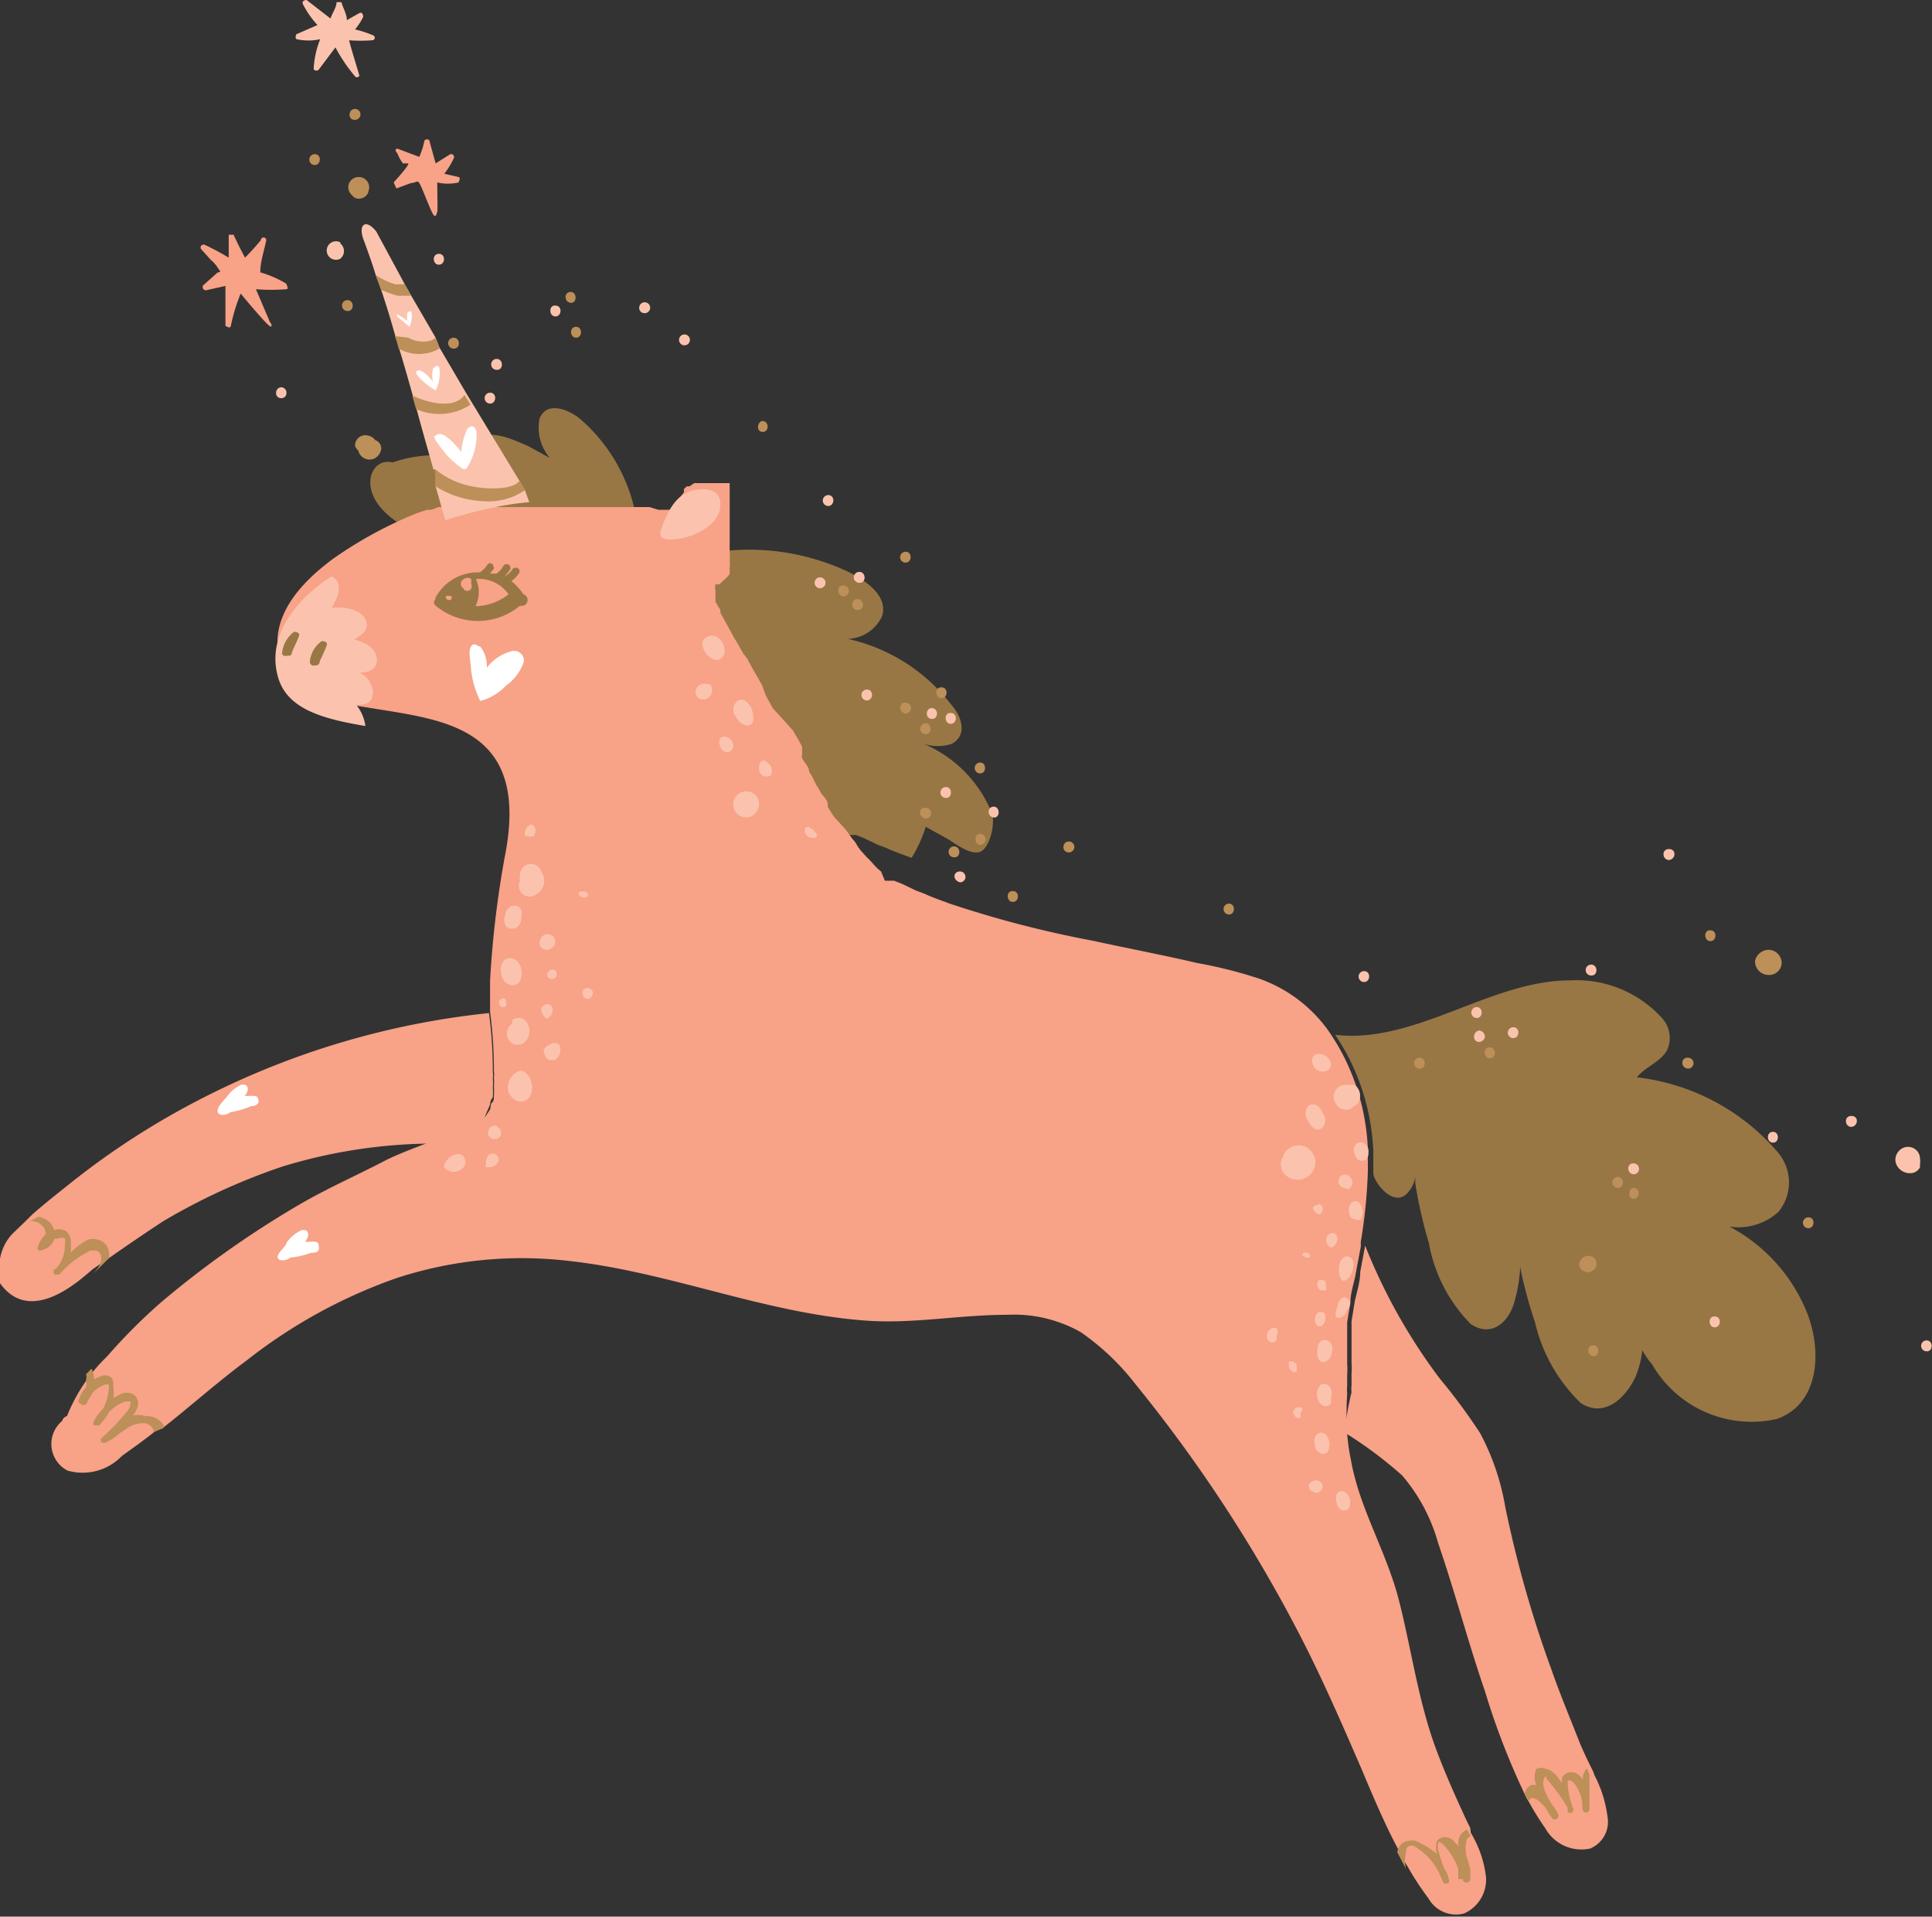 <?xml version="1.0"?>
<svg xmlns="http://www.w3.org/2000/svg" id="Afbeelding" viewBox="0 0 35.48 35.19" width="141.92" height="140.76">
  <rect x="0" y="0" width="35.48" height="35.19" fill="#333333" stroke="none"/>
  <defs>
    <style>.cls-1{fill:#987745;}.cls-2{fill:#fbc3ad;}.cls-3{fill:#f8a287;}.cls-4{fill:#bd8f59;}.cls-5{fill:#fff;}</style>
  </defs>
  <path class="cls-1" d="M24.52,19a4.25,4.25,0,0,1,.27.46,4.17,4.17,0,0,1,.43,1.67c0,.14,0,.27,0,.41s.33.6.59.4a.56.56,0,0,0,.18-.33.64.64,0,0,0,0-.07l0,.18a8.33,8.33,0,0,0,.25,1.1,2.82,2.82,0,0,0,.77,1.49c.36.24.67,0,.79-.37a2.85,2.85,0,0,0,.12-.72v0l0,.06a8.36,8.36,0,0,0,.27,1,3,3,0,0,0,.84,1.48c.43.28.82-.09,1-.47a1.76,1.76,0,0,0,.13-.5,1.51,1.51,0,0,0,.18.26,2.11,2.11,0,0,0,2.3,1c.78-.29.81-1.24.56-1.91a3.09,3.09,0,0,0-1.44-1.62,1.09,1.09,0,0,0,.9-.27.85.85,0,0,0,0-1.08,4,4,0,0,0-2.6-1.39c.16-.2.44-.28.56-.51a.54.54,0,0,0-.1-.58A2.12,2.12,0,0,0,28.83,18C27.37,18,26,19.17,24.52,19Z"/>
  <path class="cls-2" d="M28,23.18l0,0,0-.06Z"/>
  <path class="cls-2" d="M26,21.57l0,.1h0l0-.18A.64.64,0,0,1,26,21.57Z"/>
  <path class="cls-1" d="M7,9.33a1.34,1.34,0,0,0,.64.41h0l.18-.06.08,0,.13-.05.13,0h.05l.11,0,.11,0h0l.08,0h0l.16,0,0,0h0l.15,0,.13,0h.26l.1,0h.06l.08,0h1.27l.08,0h.47l.16.05h.12l.07,0,.09,0,0,0a3.11,3.11,0,0,0-1.07-2c-.19-.15-.59-.33-.73,0a.85.85,0,0,0,.19.73l-.4-.22c-.19-.08-.56-.26-.78-.19a.32.32,0,0,0-.2.37.61.61,0,0,0,.05.12,2.38,2.38,0,0,0-1.56,0C6.85,8.4,6.61,8.88,7,9.33Z"/>
  <path class="cls-1" d="M12.82,10.45a1.12,1.12,0,0,0,0,.13v0l0,.07h0l.09.15h0l0,0v0h0v0h0l0,0h0l0,0,0,.05v0a0,0,0,0,1,0,0h0v0h0v0h0l.06.11.16.29a.75.75,0,0,0,.07.12l.13.23v0l.07.12.12.22.07.12.09.16.06.12.07.13.06.11.12.22a.75.75,0,0,0,.07.12l.09.17a.08.08,0,0,1,0,0l0,.06,0,.08,0,0v0a.16.16,0,0,0,0,.07c0,.08.09.16.13.25h0a.75.75,0,0,1,.07.12l.06.12a.75.75,0,0,1,.07.12c0,.08.09.15.14.23a.05.05,0,0,0,0,0v0l0,.05,0,0,.06.1.06.09.09.12,0,0,.13.18a.44.44,0,0,1,.08.11h0a.76.76,0,0,0,.08.11h0l.09.1.08.08.08.09,0,0,.05.05h0l.06.05.07.06h0l0,0,.05,0h0l.06,0,.06,0,.15.06h0l.25.12.16.06c.15.07.3.12.46.18A2.42,2.42,0,0,0,17,15.18l.38.21c.16.09.38.28.58.26s.32-.49.26-.71a2.33,2.33,0,0,0-1.25-1.28.85.85,0,0,0,.5,0c.3-.15.2-.5,0-.72a3.29,3.29,0,0,0-1.9-1.21.72.72,0,0,0,.63-.42c.12-.39-.35-.68-.64-.82A4.28,4.28,0,0,0,13,10.16l0,0,0,0h0l0,0h0l0,0,0,0,0,0v0A.24.24,0,0,0,12.82,10.45Z"/>
  <path class="cls-3" d="M1.24,27a1,1,0,0,0,1-.27c.21-.15.42-.3.62-.46L3,26.21c.52-.41,1-.84,1.54-1.24a9.53,9.53,0,0,1,2.76-1.51,7.41,7.41,0,0,1,3.14-.31c1.83.2,3.55.94,5.38,1.09.9.08,1.77-.1,2.67-.1a2.49,2.49,0,0,1,1.36.32,4.55,4.55,0,0,1,1,.95A26.87,26.87,0,0,1,23.86,30c.42.81.78,1.64,1.14,2.47.21.5.42,1,.68,1.49a3.07,3.07,0,0,0,.17.31,5.25,5.25,0,0,0,.38.58.58.58,0,0,0,.66.28.68.68,0,0,0,.4-.66,2,2,0,0,0-.28-.82L27,33.56l-.06-.12c-.21-.45-.41-.9-.58-1.36-.32-.88-.44-1.8-.67-2.7s-.72-1.67-.88-2.57a4,4,0,0,1-.07-.48v0h0a6.26,6.26,0,0,1,0-.75h0a.57.57,0,0,1,0-.13c0-.07,0-.14,0-.21a1.23,1.23,0,0,0,0-.2s0-.09,0-.13,0-.05,0-.07v-.07l0-.19s0-.07,0-.1,0-.14,0-.2l.06-.37c0-.18.07-.36.1-.54l.09-.48V22.8h0a9.54,9.54,0,0,0,.13-1.3c0-.14,0-.27,0-.41a4.17,4.17,0,0,0-.43-1.67,4.25,4.25,0,0,0-.27-.46,2.63,2.63,0,0,0-1.32-1,8.33,8.33,0,0,0-1.12-.28c-.64-.15-1.28-.27-1.92-.41a19.77,19.77,0,0,1-2.62-.68c-.16-.06-.31-.11-.46-.18l-.16-.06-.25-.12h0l-.15-.06-.06,0-.06,0h0l-.05,0,0,0h0L16.18,16l-.06-.05h0l-.05-.05,0,0-.08-.09-.08-.08-.09-.1h0a.76.76,0,0,1-.08-.11h0a.44.44,0,0,0-.08-.11l-.13-.18,0,0L15.32,15l-.06-.09-.06-.1,0,0,0-.05v0a.05.05,0,0,1,0,0c0-.08-.1-.15-.14-.23a.75.75,0,0,0-.07-.12l-.06-.12a.75.75,0,0,0-.07-.12h0c0-.09-.09-.17-.13-.25a.16.16,0,0,1,0-.07v0l0,0,0-.08,0-.06a.08.08,0,0,0,0,0l-.09-.17a.75.75,0,0,1-.07-.12L14.19,13l-.06-.11-.07-.13L14,12.59l-.09-.16-.07-.12-.12-.22L13.65,12v0l-.13-.23a.75.75,0,0,1-.07-.12l-.16-.29-.06-.11h0v0h0v0h0a0,0,0,0,0,0,0v0l0-.05,0,0h0l0,0h0v0h0v0l0,0h0l-.09-.15h0l0-.07v0a1.12,1.12,0,0,1,0-.13.24.24,0,0,1,0-.12v0l0,0,0,0,0,0h0l0,0h0l0,0,0,0,0,0h0a.18.18,0,0,1,.07,0l.06-.06.07-.06.06-.07,0,0,0,0h0v0l0,0h0l0-.05h0l0,0h0l0-.06a.5.5,0,0,0,0-.13.08.08,0,0,1,0,0v0a.81.81,0,0,0,0-.16s0,0,0,0,0-.05,0-.08h0V9l0,0s0,0,0,0l0-.07,0-.06,0,0,0,0,0,0,0,0h0l0,0h-.06l0,0h0l0,0h-.52l0,0h0l-.07,0,0,0h0l-.09.06-.05,0,0,0,0,0,0,0,0,0,0,0-.05.05,0,.06a1.18,1.18,0,0,0-.19.32l0,0-.09,0-.07,0h-.12l-.16-.05h-.47l-.08,0H9.56l-.08,0H9.42l-.1,0H9.06l-.13,0-.15,0h0l0,0-.16,0h0l-.08,0h0l-.11,0-.11,0H8.18l-.13,0-.13.05-.08,0-.18.06h0a7.69,7.69,0,0,0-1.53.83c-.63.46-1.18,1.09-1,1.82s.85.8,1.62.92c1.38.23,3,.33,2.52,2.74A18.21,18.21,0,0,0,9,18c0,.19,0,.38,0,.58v0a8,8,0,0,1,.07,1.09.37.37,0,0,1,0,.11.88.88,0,0,1,0,.16,1.33,1.33,0,0,1,0,.19c0,.05,0,.09-.05.13L9,20.37l0,0-.08.12,0,0,0,0-.19.18-.06,0-.09.05-.06,0-.07,0,0,0h0c-.46.24-1,.39-1.42.61s-1,.48-1.47.75a18,18,0,0,0-2.59,1.82,10.28,10.28,0,0,0-1,1l-.1.1a3.15,3.15,0,0,0-.64,1,.13.13,0,0,0-.09.09A.55.55,0,0,0,1.24,27Z"/>
  <path class="cls-2" d="M6.68,4.41c.07.19.15.41.22.64L7,5.32c.09.27.18.56.26.85a1.55,1.55,0,0,1,.07.23c.09.29.17.58.25.86h0l.07.25c.11.41.22.79.31,1.11H8L8,8.93c.09.31.15.54.18.62h0a8.75,8.75,0,0,1,.88-.23,5,5,0,0,1,.66-.1L9.64,9l-.1-.17L8.69,7.43l-.11-.18-.51-.87L8,6.2l-.43-.74-.12-.21h0l-.54-1C6.71,4,6.57,4.13,6.68,4.41Z"/>
  <path class="cls-3" d="M24.69,26.3h0v0a7.48,7.48,0,0,1,1.06.79,3.23,3.23,0,0,1,.66,1.24c.31.9.55,1.82.86,2.72A13.4,13.4,0,0,0,28,32.94a.83.83,0,0,0,.07.13,5.19,5.19,0,0,0,.31.5.76.76,0,0,0,.82.37.53.53,0,0,0,.32-.59,2.24,2.24,0,0,0-.24-.76.61.61,0,0,0-.05-.12q-.12-.24-.21-.45c-.18-.46-.37-.91-.53-1.37a21,21,0,0,1-.85-3,4.43,4.43,0,0,0-.46-1.34,10.73,10.73,0,0,0-.74-1,10.46,10.46,0,0,1-1.37-2.44l-.09.48c0,.18-.06.36-.1.54l-.06.37c0,.06,0,.13,0,.2s0,.06,0,.1l0,.19v.07s0,0,0,.07,0,.09,0,.13a1.23,1.23,0,0,1,0,.2c0,.07,0,.14,0,.21a.57.57,0,0,0,0,.13h0A6.26,6.26,0,0,0,24.69,26.3Z"/>
  <path class="cls-3" d="M0,23.41a.76.76,0,0,0,0,.15c.6.84,1.59-.18,1.72-.27L2,23.1c.34-.24.68-.47,1-.68a11.5,11.5,0,0,1,2.18-1A9.58,9.58,0,0,1,8.29,21l0,0,.07,0,.06,0,.09-.05.06,0,.19-.18,0,0,0,0,.08-.12,0,0L9,20.28s0-.08.05-.13a1.33,1.33,0,0,0,0-.19.88.88,0,0,0,0-.16.37.37,0,0,0,0-.11,8,8,0,0,0-.07-1.09,14.91,14.91,0,0,0-5.22,1.54,14.35,14.35,0,0,0-2.4,1.53c-.25.2-.52.41-.77.63l-.12.12-.24.23A.89.89,0,0,0,0,23.41Z"/>
  <path class="cls-4" d="M31,19.42a.1.1,0,0,1,0,.2C30.86,19.61,30.86,19.41,31,19.42Z"/>
  <path class="cls-2" d="M29.22,17.71c.13,0,.13.21,0,.2A.1.1,0,0,1,29.22,17.71Z"/>
  <path class="cls-4" d="M30,21.81c.13,0,.12.2,0,.2S29.91,21.8,30,21.81Z"/>
  <path class="cls-4" d="M33.21,22.35c.13,0,.12.2,0,.2A.1.1,0,0,1,33.21,22.35Z"/>
  <path class="cls-4" d="M29.71,21.61c.13,0,.12.21,0,.2A.1.1,0,0,1,29.71,21.61Z"/>
  <path class="cls-2" d="M30,21.36a.1.1,0,0,1,0,.2C29.87,21.55,29.87,21.35,30,21.36Z"/>
  <path class="cls-4" d="M27.36,19.23c.13,0,.12.2,0,.2S27.23,19.22,27.36,19.23Z"/>
  <path class="cls-2" d="M27.17,18.92a.12.12,0,0,1,.1.11h0a.11.11,0,0,1-.11.1.09.09,0,0,1-.09-.1v0A.11.11,0,0,1,27.17,18.92Z"/>
  <path class="cls-2" d="M27.12,18.49c.12,0,.12.2,0,.2A.1.1,0,0,1,27.12,18.49Z"/>
  <path class="cls-2" d="M27.79,18.86c.13,0,.12.2,0,.2A.1.1,0,0,1,27.79,18.86Z"/>
  <path class="cls-4" d="M26.07,19.42c.13,0,.12.21,0,.2A.1.1,0,0,1,26.07,19.42Z"/>
  <path class="cls-2" d="M32.56,20.78c.12,0,.12.2,0,.2S32.43,20.78,32.56,20.78Z"/>
  <path class="cls-4" d="M15.49,10.75a.1.1,0,0,1,0,.2C15.36,10.94,15.36,10.74,15.49,10.75Z"/>
  <path class="cls-2" d="M15.21,9.09c.13,0,.12.2,0,.2A.1.1,0,0,1,15.21,9.09Z"/>
  <path class="cls-4" d="M14,7.73c.13,0,.13.21,0,.2S13.92,7.73,14,7.73Z"/>
  <path class="cls-4" d="M16.63,10.13c.13,0,.12.2,0,.2A.1.1,0,0,1,16.63,10.13Z"/>
  <path class="cls-4" d="M15.75,11c.13,0,.13.21,0,.2A.1.1,0,0,1,15.75,11Z"/>
  <path class="cls-2" d="M15.78,10.5c.13,0,.13.21,0,.2A.1.1,0,0,1,15.78,10.5Z"/>
  <path class="cls-2" d="M15.06,10.6a.1.1,0,0,1,0,.2A.1.1,0,0,1,15.06,10.6Z"/>
  <path class="cls-4" d="M17.29,12.62c.13,0,.12.2,0,.2S17.16,12.61,17.29,12.62Z"/>
  <path class="cls-4" d="M17,13.28c.12,0,.12.2,0,.2A.1.1,0,0,1,17,13.28Z"/>
  <path class="cls-4" d="M16.63,12.9a.1.1,0,0,1,0,.2C16.5,13.09,16.5,12.89,16.63,12.9Z"/>
  <path class="cls-2" d="M17.46,13.09c.13,0,.12.2,0,.2S17.33,13.08,17.46,13.09Z"/>
  <path class="cls-2" d="M17.11,13c.13,0,.13.21,0,.2S17,13,17.11,13Z"/>
  <path class="cls-2" d="M15.92,12.66c.13,0,.12.2,0,.2A.1.1,0,0,1,15.92,12.66Z"/>
  <path class="cls-2" d="M17.37,14.45c.13,0,.12.21,0,.2A.1.1,0,0,1,17.37,14.45Z"/>
  <path class="cls-4" d="M18,14c.12,0,.12.2,0,.2A.1.1,0,0,1,18,14Z"/>
  <path class="cls-2" d="M18.25,14.81c.12,0,.12.21,0,.2S18.12,14.81,18.25,14.81Z"/>
  <path class="cls-4" d="M19.63,15.45a.1.1,0,0,1,0,.2C19.49,15.65,19.5,15.45,19.63,15.45Z"/>
  <path class="cls-2" d="M17.63,16a.1.1,0,0,1,0,.2C17.49,16.16,17.5,16,17.63,16Z"/>
  <path class="cls-4" d="M18.6,16.36c.13,0,.12.2,0,.2S18.47,16.35,18.6,16.36Z"/>
  <path class="cls-4" d="M17.52,15.54c.13,0,.13.21,0,.2A.1.1,0,0,1,17.52,15.54Z"/>
  <path class="cls-4" d="M18,15.31a.1.1,0,0,1,0,.2C17.88,15.5,17.89,15.3,18,15.31Z"/>
  <path class="cls-4" d="M17,14.83a.1.1,0,0,1,0,.2C16.86,15,16.86,14.82,17,14.83Z"/>
  <path class="cls-2" d="M9,7.21c.13,0,.12.2,0,.2A.1.1,0,0,1,9,7.21Z"/>
  <path class="cls-2" d="M9.12,6.59c.13,0,.13.21,0,.2A.1.1,0,0,1,9.12,6.59Z"/>
  <path class="cls-4" d="M8.33,6.2c.13,0,.13.21,0,.2A.1.1,0,0,1,8.33,6.2Z"/>
  <path class="cls-4" d="M6.38,5.51c.13,0,.13.21,0,.2A.1.1,0,0,1,6.38,5.51Z"/>
  <path class="cls-2" d="M6.25,4.47a.18.18,0,0,1,0,.28h0l0,0a.17.17,0,1,1,0-.3Z"/>
  <path class="cls-4" d="M6.59,3.25a.19.19,0,0,1,.18.25.17.17,0,0,1-.13.14.15.15,0,0,1-.17-.05.21.21,0,0,1-.07-.11A.19.19,0,0,1,6.59,3.25Z"/>
  <path class="cls-4" d="M5.78,2.83c.13,0,.12.2,0,.2A.1.1,0,0,1,5.78,2.83Z"/>
  <path class="cls-4" d="M6.52,2a.1.1,0,0,1,0,.2C6.38,2.21,6.39,2,6.52,2Z"/>
  <path class="cls-2" d="M8.06,4.66c.13,0,.12.2,0,.2S7.93,4.66,8.06,4.66Z"/>
  <path class="cls-4" d="M6.52,8.18A.19.19,0,0,1,6.77,8a.2.2,0,0,1,.12.08A.16.16,0,0,1,7,8.25a.23.23,0,0,1-.06.12l0,0a.21.21,0,0,1-.36-.1A.16.16,0,0,1,6.52,8.18Z"/>
  <path class="cls-2" d="M5.17,7.11h0a.1.1,0,0,1,.09.11.09.09,0,0,1-.1.09h0a.09.09,0,0,1-.09-.1A.1.1,0,0,1,5.17,7.11Z"/>
  <path class="cls-4" d="M10.48,5.36c.12,0,.12.21,0,.2S10.35,5.36,10.48,5.36Z"/>
  <path class="cls-2" d="M12.57,6.14a.1.1,0,0,1,0,.2A.1.1,0,0,1,12.57,6.14Z"/>
  <path class="cls-2" d="M11.84,5.55a.1.1,0,0,1,0,.2C11.7,5.75,11.71,5.55,11.84,5.55Z"/>
  <path class="cls-2" d="M10.2,5.61c.13,0,.12.2,0,.2S10.07,5.6,10.2,5.61Z"/>
  <path class="cls-4" d="M10.58,6c.12,0,.12.2,0,.2S10.45,6,10.58,6Z"/>
  <path class="cls-2" d="M34,20.49a.09.09,0,0,1,.1.1v0a.11.11,0,0,1-.1.1.1.1,0,0,1-.1-.1v0A.09.09,0,0,1,34,20.49Z"/>
  <path class="cls-2" d="M35,21.06a.22.22,0,0,1,.26.22.19.19,0,0,1,0,.08s0,.05,0,.07a.2.2,0,0,1-.19.11.27.27,0,0,1-.26-.21A.24.24,0,0,1,35,21.06Z"/>
  <path class="cls-4" d="M32.51,17.44a.25.25,0,0,1,.21.23v0a.23.23,0,0,1-.25.23.25.25,0,0,1-.24-.26A.26.26,0,0,1,32.51,17.44Z"/>
  <path class="cls-4" d="M31.41,17.08c.13,0,.12.2,0,.2S31.28,17.07,31.41,17.08Z"/>
  <path class="cls-2" d="M30.65,15.59a.09.09,0,0,1,.1.1v0a.11.11,0,0,1-.1.1.1.1,0,0,1-.1-.1v0A.09.09,0,0,1,30.65,15.59Z"/>
  <path class="cls-2" d="M25.05,17.83c.13,0,.12.2,0,.2A.1.1,0,0,1,25.05,17.83Z"/>
  <path class="cls-4" d="M29,23.22a.17.17,0,0,1,.27-.13.16.16,0,0,1,.05.11v0s0,0,0,0a.15.15,0,0,1-.12.15.06.06,0,0,1-.07,0A.14.14,0,0,1,29,23.22Z"/>
  <path class="cls-2" d="M31.49,24.17c.13,0,.12.2,0,.2S31.36,24.16,31.49,24.17Z"/>
  <path class="cls-4" d="M29.26,24.7c.12,0,.12.21,0,.2S29.13,24.7,29.26,24.7Z"/>
  <path class="cls-2" d="M35.38,24.61c.13,0,.12.21,0,.2A.1.1,0,0,1,35.38,24.61Z"/>
  <path class="cls-4" d="M22.57,16.59c.12,0,.12.2,0,.2A.1.1,0,0,1,22.57,16.59Z"/>
  <path class="cls-4" d="M6.9,5.05,7,5.32a1.63,1.63,0,0,0,.31.11l.24,0-.12-.21h0l-.17,0A1.39,1.39,0,0,1,6.9,5.05Z"/>
  <path class="cls-4" d="M7.25,6.17a1.55,1.55,0,0,1,.07.23.76.76,0,0,0,.75,0L8,6.2c-.11.11-.38.08-.5,0Z"/>
  <path class="cls-4" d="M7.57,7.26l.07.25a1.05,1.05,0,0,0,1-.08l-.11-.18C8.36,7.51,7.87,7.41,7.57,7.26Z"/>
  <path class="cls-4" d="M8,8.93a1.78,1.78,0,0,0,.85.27A1.2,1.2,0,0,0,9.64,9l-.1-.17c-.15.19-.69.14-.87.1A1.48,1.48,0,0,1,8,8.62H8Z"/>
  <path class="cls-5" d="M8,8c.12-.13.38.18.47.3a1.12,1.12,0,0,1,.09-.37c0-.07.15-.19.19,0a1.1,1.1,0,0,1-.19.68,0,0,0,0,1-.06,0,1.87,1.87,0,0,1-.3-.26C8.1,8.22,7.91,8,8,8Z"/>
  <path class="cls-5" d="M7.65,6.82c.07-.08.24.11.3.19a.6.6,0,0,1,0-.24s.1-.12.12,0A.7.7,0,0,1,8,7.17a0,0,0,0,1,0,0A1.56,1.56,0,0,1,7.77,7S7.61,6.86,7.65,6.82Z"/>
  <path class="cls-5" d="M7.29,5.77s.16.08.19.13a.66.66,0,0,1,0-.15s.06-.08.08,0A.48.48,0,0,1,7.52,6h0l-.13-.11S7.26,5.8,7.29,5.77Z"/>
  <path class="cls-2" d="M5.1,12.41c.16.62.85.79,1.61.92a.76.76,0,0,0-.17-.39c.15,0,.3,0,.31-.23a.43.43,0,0,0-.25-.36c.17,0,.34-.06.32-.26s-.23-.3-.42-.35c.15-.08.3-.19.21-.37s-.39-.24-.62-.21c.13-.2.22-.47,0-.58C5.44,11,4.9,11.67,5.1,12.41Z"/>
  <path class="cls-3" d="M4,5l-.09.08-.18.16a.06.06,0,0,0,.05.09l.36-.08,0,.73s.09.07.1,0a3.32,3.32,0,0,1,.18-.59c.15.18.3.36.46.53s.1,0,.08,0l-.26-.61a3.52,3.52,0,0,0,.56,0c.05,0,0-.08,0-.1A2,2,0,0,0,4.78,5c0-.2.07-.39.11-.59a.05.05,0,0,0-.1,0c-.09.11-.19.22-.29.32q-.11-.2-.21-.42s-.1,0-.09,0l0,.42a4.92,4.92,0,0,0-.45-.24s-.09,0-.06.08l.18.2a.65.65,0,0,1,.15.18S4.08,5,4,5Z"/>
  <path class="cls-2" d="M5.45.72a1,1,0,0,0,.43,0,1.69,1.69,0,0,0-.12.55.06.06,0,0,0,.1,0l.3-.4a3,3,0,0,0,.35.52.05.05,0,0,0,.09,0C6.54,1.18,6.48,1,6.41.74a3,3,0,0,0,.42,0c.06,0,.08-.08,0-.1A2,2,0,0,0,6.52.54,1.14,1.14,0,0,0,6.67.31s0-.1-.07-.07L6.37.37c0-.11-.07-.22-.1-.33a0,0,0,0,0-.09,0c0,.1-.08.2-.11.3L5.63,0s-.09,0-.07.07a1.7,1.7,0,0,0,.27.39L5.44.63S5.41.71,5.45.72Z"/>
  <path class="cls-3" d="M7.28,3.46l.27-.1c.09,0,.11-.06.15,0s.15.36.23.53.09,0,.1,0,0-.36,0-.54a.86.86,0,0,0,.39,0s.05-.09,0-.1l-.26-.06a1.49,1.49,0,0,0,.18-.3s0-.07-.07-.06L8,3,7.89,2.6c0-.05-.09-.06-.1,0a1.31,1.31,0,0,1-.09.28l-.4-.15s-.08,0,0,.09A.71.71,0,0,0,7.4,3L7.5,3c0,.06-.24.31-.27.35A0,0,0,0,0,7.28,3.46Z"/>
  <path class="cls-1" d="M5.91,11.77s.12,0,.09.08-.07.17-.11.25,0,.11-.12.12a.07.07,0,0,1-.08-.07A.52.52,0,0,1,5.91,11.77Z"/>
  <path class="cls-1" d="M5.4,11.6s.12,0,.09.08-.07.16-.11.25,0,.11-.12.11A.06.06,0,0,1,5.18,12,.55.55,0,0,1,5.4,11.6Z"/>
  <path class="cls-4" d="M28,32.94a.83.83,0,0,0,.07.13.09.09,0,0,1,.08-.06h0a.24.24,0,0,1,.1.05.93.93,0,0,1,.14.14l.07.12.05.07a.07.07,0,0,0,.11-.07.76.76,0,0,0-.12-.19c-.1-.16-.19-.34-.15-.46s.05,0,.06,0,.29.34.38.53l0,.07a.07.07,0,0,0,.09,0,.08.08,0,0,0,0-.09,1.5,1.5,0,0,1-.09-.42s0,0,0-.06a.06.06,0,0,1,.07,0,.3.3,0,0,1,.09.1.68.68,0,0,1,.11.34v.07s0,.06.07.07a.07.07,0,0,0,.06-.07V32.7a.37.37,0,0,1,0-.11.61.61,0,0,0-.05-.12l0,0a.26.26,0,0,0-.07.21v0a.3.3,0,0,0-.14-.13.2.2,0,0,0-.24.08.27.27,0,0,0,0,.12h0c-.08-.13-.18-.25-.29-.27a.22.22,0,0,0-.19,0l0,0a.41.41,0,0,0,0,.29l-.08,0A.21.21,0,0,0,28,32.94Z"/>
  <path class="cls-4" d="M25.82,34.31a.66.66,0,0,1,0-.31s0-.11.08-.11h0a.09.09,0,0,1,.06,0,1.14,1.14,0,0,1,.47.5l.08.18a.08.08,0,0,0,.09,0,.07.07,0,0,0,0-.08c0-.07-.05-.13-.08-.19s-.07-.2-.1-.3a.26.26,0,0,1,0-.18l0,0s.05,0,.1.06a1.34,1.34,0,0,1,.26.43l0,.18a.07.07,0,0,0,.08,0A.06.06,0,0,0,27,34.5a1.29,1.29,0,0,0,0-.19l-.07-.24a.62.62,0,0,1,0-.27.12.12,0,0,1,.08-.09l0,0-.07-.12,0,0a.28.28,0,0,0-.15.17.34.34,0,0,0,0,.14l-.07-.07a.23.23,0,0,0-.2-.1.19.19,0,0,0-.13.07.4.4,0,0,0,0,.24A1.61,1.61,0,0,0,26,33.8a.28.28,0,0,0-.13,0,.23.23,0,0,0-.21.21v0Z"/>
  <path class="cls-4" d="M1.49,25.78a.07.07,0,0,0,.09,0l.12-.21a.61.61,0,0,1,.23-.15H2s0,0,0,.05a.92.92,0,0,1-.11.4.83.83,0,0,0-.16.21.07.07,0,0,0,0,.09s.06,0,.09,0A1.16,1.16,0,0,0,2,25.93a.75.75,0,0,1,.3-.2s.07,0,.09,0,0,.05,0,.08a.26.26,0,0,1-.08.13,3.81,3.81,0,0,1-.44.46.05.05,0,0,0,0,.08.07.07,0,0,0,.08,0,1,1,0,0,0,.24-.16l.12-.08a.53.53,0,0,1,.35-.11.23.23,0,0,1,.15.1.09.09,0,0,1,0,.07L3,26.22a.09.09,0,0,0,0-.06A.36.36,0,0,0,2.68,26a.56.56,0,0,0-.3,0L2.43,26a.52.52,0,0,0,.1-.18.2.2,0,0,0-.1-.23.27.27,0,0,0-.2,0l-.15.08a.83.83,0,0,0,0-.22c0-.09,0-.15-.07-.18a.18.18,0,0,0-.16,0,.34.34,0,0,0-.12.06.46.46,0,0,0-.05-.2l-.1.1a.18.18,0,0,1,0,.1.35.35,0,0,1,0,.14.61.61,0,0,0-.13.22A.06.06,0,0,0,1.49,25.78Z"/>
  <path class="cls-4" d="M.55,22.42a.27.27,0,0,1,.23.09.2.2,0,0,1,.06.15.52.52,0,0,0-.14.22.07.07,0,0,0,0,.07.06.06,0,0,0,.07,0A.3.3,0,0,0,1,22.74H1l.07,0a.13.13,0,0,1,.12,0,.13.13,0,0,1,0,.1.6.6,0,0,1-.17.46H1a.08.08,0,0,0,0,.1s.06,0,.09,0h0a1.78,1.78,0,0,1,.57-.44l.1,0a.14.14,0,0,1,.1.12.32.32,0,0,1-.06.2l-.07.09L2,23.1A.21.21,0,0,0,2,23a.26.26,0,0,0-.21-.24.29.29,0,0,0-.17,0A1.13,1.13,0,0,0,1.3,23a1.36,1.36,0,0,0,0-.2.26.26,0,0,0-.08-.19.24.24,0,0,0-.27,0H1a.41.41,0,0,0-.07-.15.43.43,0,0,0-.22-.12Z"/>
  <path class="cls-2" d="M13.2,11.72a.3.3,0,0,1,.1.29.17.17,0,0,1-.12.11c-.15,0-.28-.17-.28-.3S13.09,11.62,13.2,11.72Z"/>
  <path class="cls-2" d="M12.8,12.79a.15.15,0,0,0,.23,0,.16.16,0,0,0,0-.23h-.06a.08.08,0,0,0-.08,0A.15.15,0,0,0,12.8,12.79Z"/>
  <path class="cls-2" d="M13.52,12.89c.16-.15.33.13.31.28a.09.09,0,0,1,0,.07.11.11,0,0,1-.09.08c-.1,0-.18-.07-.22-.15A.21.21,0,0,1,13.52,12.89Z"/>
  <path class="cls-2" d="M13.21,13.59a.09.09,0,0,1,.06-.06.16.16,0,0,1,.19.12.12.12,0,0,1-.06.15.12.12,0,0,1-.15-.05A.22.22,0,0,1,13.21,13.59Z"/>
  <path class="cls-2" d="M14.09,14a.18.18,0,0,1,.08.2s0,.05-.06.05h0a.13.13,0,0,1-.17-.13C13.93,14,14,13.91,14.09,14Z"/>
  <path class="cls-2" d="M13.84,14.57a.23.23,0,0,1,.1.19.26.26,0,0,1-.17.24.24.24,0,1,1,.07-.43Z"/>
  <path class="cls-2" d="M14.79,15.2a.06.06,0,0,1,.09,0,.28.28,0,0,1,.1.09.06.06,0,0,1,0,.09v0s0,0-.06,0A.13.13,0,0,1,14.79,15.2Z"/>
  <path class="cls-2" d="M24.59,23.28c0-.09.07-.26.19-.2a.11.11,0,0,1,.07.08s0,0,0,0a.37.37,0,0,1-.11.33C24.61,23.59,24.58,23.36,24.59,23.28Z"/>
  <path class="cls-2" d="M24.56,24c0-.07.07-.22.17-.17s.07.16,0,.23a.16.16,0,0,1-.09.12.12.12,0,0,1-.11,0A.33.33,0,0,1,24.56,24Z"/>
  <path class="cls-2" d="M24.21,24.09s.05,0,.08,0a.09.09,0,0,1,.05.1v0a.19.19,0,0,1-.05.14.08.08,0,0,1-.11,0A.18.18,0,0,1,24.21,24.09Z"/>
  <path class="cls-2" d="M24.23,23.5c.07,0,.13,0,.12.11a.13.13,0,0,1,0,.08s-.07,0-.1,0a.15.15,0,0,1-.06-.1A.11.11,0,0,1,24.23,23.5Z"/>
  <path class="cls-2" d="M24.36,22.73a.12.12,0,0,1,.09-.09.1.1,0,0,1,.1.15.2.2,0,0,1-.05.09.07.07,0,0,1-.1,0A.16.16,0,0,1,24.36,22.73Z"/>
  <path class="cls-2" d="M24.79,22.12c.05-.08.15-.1.2,0a.31.31,0,0,1,0,.28,0,0,0,0,1,0,0s0,0,0,0-.16,0-.19-.06A.27.27,0,0,1,24.79,22.12Z"/>
  <path class="cls-2" d="M24.61,21.61a.11.11,0,0,1,.18,0,.13.13,0,0,1,0,.2c0,.05-.09,0-.11,0A.12.12,0,0,1,24.61,21.61Z"/>
  <path class="cls-2" d="M24.91,21a.12.12,0,0,1,.15,0,.16.16,0,0,1,.07.16.15.15,0,0,1-.06.14h0a.12.12,0,0,1-.1,0c-.06,0-.08-.08-.1-.13A.17.17,0,0,1,24.91,21Z"/>
  <path class="cls-2" d="M23.94,23A.08.08,0,0,1,24,23s.05,0,.06.07,0,0,0,0v0a.07.07,0,0,1-.1,0S23.88,23.05,23.94,23Z"/>
  <path class="cls-2" d="M24.34,25a.2.2,0,0,0,.12-.18.24.24,0,0,0,0-.12.15.15,0,0,0-.13-.1.13.13,0,0,0-.12.09C24.17,24.8,24.18,25.06,24.34,25Z"/>
  <path class="cls-2" d="M23.74,25.18a.06.06,0,0,0,.07,0,.16.16,0,0,0,0-.09h0a.07.07,0,0,0-.05-.08h0a.06.06,0,0,0-.09,0,.1.1,0,0,0,0,.05A.11.11,0,0,0,23.74,25.18Z"/>
  <path class="cls-2" d="M24.26,25.42a.13.13,0,0,1,.18.08.28.28,0,0,1,0,.18.16.16,0,0,1,0,.09.12.12,0,0,1-.19,0A.25.25,0,0,1,24.26,25.42Z"/>
  <path class="cls-2" d="M23.75,25.91a.11.11,0,0,1,.13-.07c.05,0,.05.06,0,.1a.18.18,0,0,1,0,.09.06.06,0,0,1-.06,0A.11.11,0,0,1,23.75,25.91Z"/>
  <path class="cls-2" d="M23.38,24.38a0,0,0,0,1,.06,0,.16.16,0,0,1,0,.16.09.09,0,0,1,0,.07.1.1,0,0,1-.15,0A.15.15,0,0,1,23.38,24.38Z"/>
  <path class="cls-2" d="M24.19,26.33a.12.12,0,0,1,.15,0,.29.29,0,0,1,.05.31.09.09,0,0,1-.09.05h0c-.12,0-.16-.12-.16-.22A.15.15,0,0,1,24.19,26.33Z"/>
  <path class="cls-2" d="M24.14,27.19s0,0,0,0l0,0a.06.06,0,0,1,.07,0,.1.1,0,0,1,.08.1.11.11,0,0,1-.06.1.07.07,0,0,1-.1,0A.07.07,0,0,1,24.14,27.19Z"/>
  <path class="cls-2" d="M24.54,27.46a.1.1,0,0,1,.15-.07.21.21,0,0,1,.1.14.14.14,0,0,1,0,.09v0a.1.1,0,0,1-.11.11C24.57,27.74,24.52,27.57,24.54,27.46Z"/>
  <path class="cls-2" d="M24.18,22.13l0,0a.06.06,0,0,1,.09,0,.12.12,0,0,1,0,.14.07.07,0,0,1-.1,0,.13.13,0,0,1-.06-.1A.08.08,0,0,1,24.18,22.13Z"/>
  <path class="cls-2" d="M24,20.34a.13.13,0,0,1,.17-.05.21.21,0,0,1,.11.13.21.21,0,0,1,0,.29c-.12.1-.24-.07-.28-.17A.23.23,0,0,1,24,20.34Z"/>
  <path class="cls-2" d="M23.54,21.48a.32.32,0,0,0,.49.11.31.31,0,0,0,0-.5.3.3,0,0,0-.47.15v0A.28.28,0,0,0,23.54,21.48Z"/>
  <path class="cls-2" d="M24.51,20.05a.22.22,0,0,1,.24-.13.11.11,0,0,1,.07,0s0,0,.06,0a.25.25,0,0,1,.08.29.18.18,0,0,1-.09.1h0C24.67,20.5,24.42,20.24,24.51,20.05Z"/>
  <path class="cls-2" d="M24.18,19.35h.07a.25.25,0,0,1,.16.1.14.14,0,0,1,0,.18.19.19,0,0,1-.31-.12A.13.13,0,0,1,24.18,19.35Z"/>
  <path class="cls-2" d="M9.33,19.93c0-.1.11-.25.22-.27s.24.17.22.33a.27.27,0,0,1-.07.18.19.19,0,0,1-.27,0A.24.24,0,0,1,9.33,19.93Z"/>
  <path class="cls-2" d="M9.41,18.79l0-.06a.18.18,0,0,1,.23,0,.28.28,0,0,1,0,.4.2.2,0,0,1-.09.05h-.1A.22.22,0,0,1,9.41,18.79Z"/>
  <path class="cls-2" d="M10.1,19.18a.13.13,0,0,1,.17,0,.24.24,0,0,1,0,.19.18.18,0,0,1-.08.09.16.16,0,0,1-.09,0c-.08,0-.11-.12-.12-.18A.2.2,0,0,1,10.1,19.18Z"/>
  <path class="cls-2" d="M9.35,17.59c.21,0,.28.26.2.42v0a.16.16,0,0,1-.23.05C9.17,18,9.13,17.62,9.35,17.59Z"/>
  <path class="cls-2" d="M9.92,17.26a.14.14,0,1,1,.19.16h0A.13.13,0,0,1,9.92,17.26Z"/>
  <path class="cls-2" d="M9.55,16.17a.28.28,0,0,1,0-.12A.2.2,0,0,1,9.94,16a.29.29,0,0,1-.09.42A.2.2,0,0,1,9.55,16.17Z"/>
  <path class="cls-2" d="M9.71,15.16a.06.06,0,0,1,.09,0,.15.15,0,0,1,0,.19l0,0a.12.12,0,0,1-.1,0C9.59,15.37,9.64,15.21,9.71,15.16Z"/>
  <path class="cls-2" d="M9.3,16.73a.17.17,0,0,1,.13-.1h0a.13.13,0,0,1,.15.1c0,.13,0,.32-.18.32S9.25,16.84,9.3,16.73Z"/>
  <path class="cls-2" d="M10.08,17.83a.09.09,0,0,1,.13,0h0a.11.11,0,0,1,0,.11.1.1,0,0,1-.15,0A.1.1,0,0,1,10.08,17.83Z"/>
  <path class="cls-2" d="M9.19,18.35a.07.07,0,0,1,.1,0l0,0s0,0,0,.05a.08.08,0,0,1,0,.07.07.07,0,0,1-.1,0A.08.08,0,0,1,9.19,18.35Z"/>
  <path class="cls-2" d="M9,20.7H9a.1.1,0,0,1,.15,0,.12.12,0,0,1,0,.2.13.13,0,0,1-.12,0,.11.11,0,0,1-.07-.1A.24.24,0,0,1,9,20.7Z"/>
  <path class="cls-2" d="M8.21,21.3a.27.27,0,0,1,.18-.11.13.13,0,0,1,.15.1.16.16,0,0,1,0,.1,0,0,0,0,1,0,0,.23.23,0,0,1-.34.08C8.12,21.44,8.16,21.35,8.21,21.3Z"/>
  <path class="cls-2" d="M9,21.19a.11.11,0,0,1,.15.14.18.18,0,0,1-.15.1H8.92s0,0,0,0S8.91,21.22,9,21.19Z"/>
  <path class="cls-2" d="M9.94,18.52a.12.12,0,0,1,.17-.07.15.15,0,0,1,0,.2s-.05.06-.08.05h0C10,18.68,9.93,18.58,9.94,18.52Z"/>
  <path class="cls-2" d="M10.71,18.18a.1.1,0,0,1,.16,0,.08.08,0,0,1,0,.1h0a.08.08,0,0,1-.09.06A.11.11,0,0,1,10.71,18.18Z"/>
  <path class="cls-2" d="M10.72,16.37a.07.07,0,0,1,.08.05v0s0,0,0,0h0v0s0,.07-.07.06a.11.11,0,0,1-.11-.09A.12.12,0,0,1,10.72,16.37Z"/>
  <path class="cls-1" d="M9.61,10.91l0,0a1,1,0,0,0-.22-.24.53.53,0,0,0,.13-.13.07.07,0,0,0,0-.1.08.08,0,0,0-.1,0,.4.4,0,0,1-.15.14l0,0,.09-.11a.07.07,0,1,0-.12-.07.49.49,0,0,1-.12.13H9l.07-.09c0-.08-.07-.14-.12-.07a.47.47,0,0,1-.14.14H8.72a.88.88,0,0,0-.72.46c0,.05-.07.08,0,.15a1.21,1.21,0,0,0,1.55,0A.09.09,0,0,0,9.61,10.91ZM8.29,11a.06.06,0,0,1-.1-.06s0,0,0,0h.09A.05.05,0,0,1,8.29,11Zm.23-.19a.1.1,0,0,1,0-.18.11.11,0,0,1,.13,0,.11.11,0,0,1,0,.07C8.7,10.85,8.58,10.87,8.52,10.83Zm.22.3a.58.58,0,0,0,0-.48.67.67,0,0,1,.6.28A1,1,0,0,1,8.74,11.13Z"/>
  <path class="cls-2" d="M13.22,9.35c-.06.31-.46.49-.73.54-.1,0-.29.06-.36-.05a.15.15,0,0,1,0-.09,0,0,0,0,1,0,0c.11-.31.26-.68.62-.75S13.27,9.07,13.22,9.35Z"/>
  <path class="cls-5" d="M9.29,12.59a1,1,0,0,1-.47.28l0,0a1.68,1.68,0,0,1-.17-.59c0-.1-.06-.32,0-.41s.12,0,.17,0a.59.59,0,0,1,.12.39.83.83,0,0,1,.44-.3.18.18,0,0,1,.24.19A.89.89,0,0,1,9.29,12.59Z"/>
  <path class="cls-5" d="M4.74,20.18c0-.09-.17-.05-.25-.06h0A.18.18,0,0,0,4.55,20c0-.08-.06-.1-.13-.08a.69.69,0,0,0-.27.24c-.05.05-.18.18-.15.26s.17.05.23,0a1.66,1.66,0,0,0,.38-.11C4.68,20.31,4.78,20.27,4.74,20.18Z"/>
  <path class="cls-5" d="M5.85,22.86c0-.1-.17-.05-.25-.06h0a.22.22,0,0,0,.06-.13c0-.08-.06-.1-.13-.08a.67.67,0,0,0-.27.23c0,.06-.18.19-.16.27s.18.05.23,0A1.6,1.6,0,0,0,5.72,23C5.78,23,5.89,23,5.85,22.86Z"/>
</svg>
<!-- fixed -->